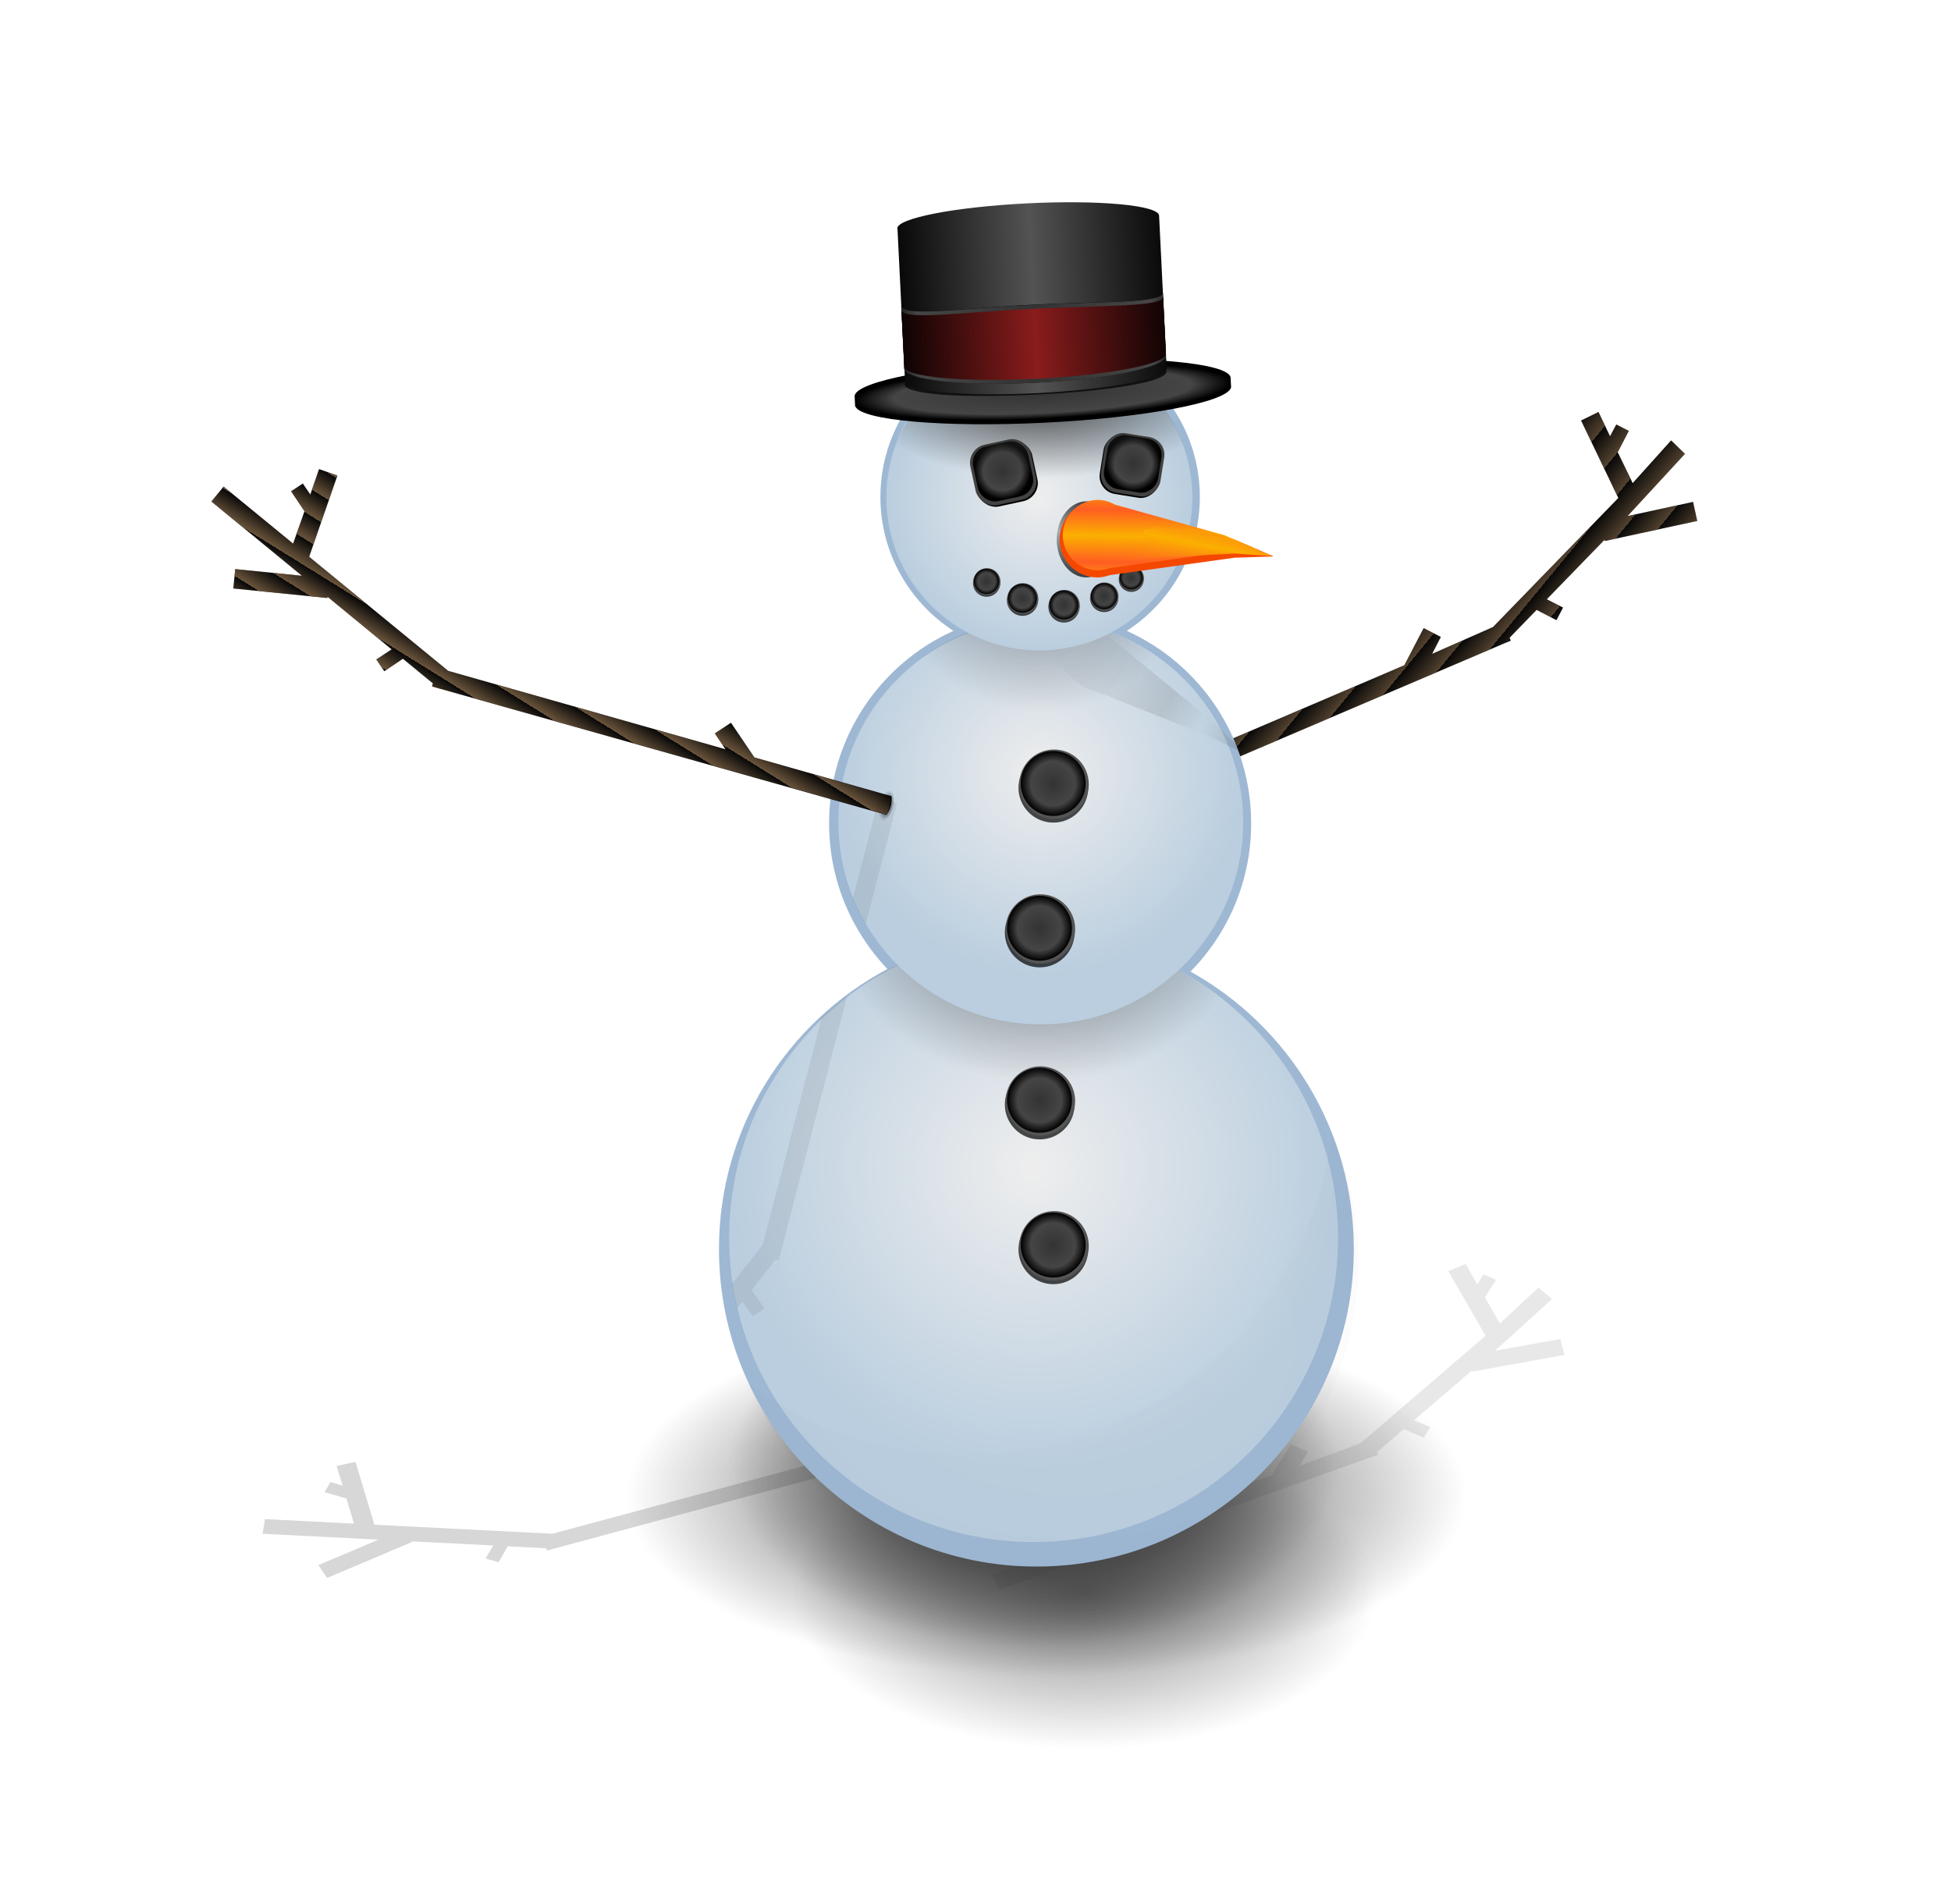 <?xml version="1.0" encoding="UTF-8" standalone="no"?>
<!-- Created with Inkscape (http://www.inkscape.org/) -->

<svg
   xmlns:dc="http://purl.org/dc/elements/1.1/"
   xmlns:cc="http://creativecommons.org/ns#"
   xmlns:rdf="http://www.w3.org/1999/02/22-rdf-syntax-ns#"
   xmlns:svg="http://www.w3.org/2000/svg"
   xmlns="http://www.w3.org/2000/svg"
   xmlns:xlink="http://www.w3.org/1999/xlink"
   xmlns:sodipodi="http://sodipodi.sourceforge.net/DTD/sodipodi-0.dtd"
   xmlns:inkscape="http://www.inkscape.org/namespaces/inkscape"
   width="286.28"
   height="279.438"
   id="svg2"
   version="1.1"
   inkscape:version="0.48.4 r9939"
   sodipodi:docname="New document 1">
  <defs
     id="defs4">
    <linearGradient
       id="linearGradient4665">
      <stop
         id="stop4667"
         offset="0"
         style="stop-color:#333333;stop-opacity:0;" />
      <stop
         id="stop4669"
         offset="1"
         style="stop-color:#333333;stop-opacity:1;" />
    </linearGradient>
    <linearGradient
       id="linearGradient4454">
      <stop
         id="stop4456"
         offset="0"
         style="stop-color:#000000;stop-opacity:1;" />
      <stop
         id="stop4458"
         offset="1"
         style="stop-color:#000000;stop-opacity:0;" />
    </linearGradient>
    <linearGradient
       inkscape:collect="always"
       id="linearGradient4422">
      <stop
         style="stop-color:#816647;stop-opacity:1;"
         offset="0"
         id="stop4424" />
      <stop
         style="stop-color:#816647;stop-opacity:0;"
         offset="1"
         id="stop4426" />
    </linearGradient>
    <linearGradient
       id="linearGradient4322">
      <stop
         id="stop4324"
         offset="0"
         style="stop-color:#333333;stop-opacity:0;" />
      <stop
         style="stop-color:#333333;stop-opacity:0;"
         offset="0.246"
         id="stop4330" />
      <stop
         style="stop-color:#333333;stop-opacity:0.498;"
         offset="0.806"
         id="stop4328" />
      <stop
         id="stop4326"
         offset="1"
         style="stop-color:#333333;stop-opacity:0;" />
    </linearGradient>
    <linearGradient
       id="linearGradient4271">
      <stop
         id="stop4273"
         offset="0"
         style="stop-color:#8a1c1c;stop-opacity:1;" />
      <stop
         id="stop4275"
         offset="1"
         style="stop-color:#000000;stop-opacity:1;" />
    </linearGradient>
    <linearGradient
       id="linearGradient4243">
      <stop
         style="stop-color:#535353;stop-opacity:1;"
         offset="0"
         id="stop4245" />
      <stop
         style="stop-color:#000000;stop-opacity:1;"
         offset="1"
         id="stop4249" />
    </linearGradient>
    <linearGradient
       id="linearGradient4227">
      <stop
         id="stop4229"
         offset="0"
         style="stop-color:#333333;stop-opacity:1;" />
      <stop
         style="stop-color:#454545;stop-opacity:1;"
         offset="0.792"
         id="stop4231" />
      <stop
         id="stop4233"
         offset="1"
         style="stop-color:#000000;stop-opacity:1;" />
    </linearGradient>
    <linearGradient
       id="linearGradient4197">
      <stop
         id="stop4199"
         offset="0"
         style="stop-color:#000000;stop-opacity:1;" />
      <stop
         id="stop4201"
         offset="1"
         style="stop-color:#000000;stop-opacity:0.252;" />
    </linearGradient>
    <linearGradient
       id="linearGradient4080">
      <stop
         id="stop4082"
         offset="0"
         style="stop-color:#fbb000;stop-opacity:1;" />
      <stop
         id="stop4084"
         offset="1"
         style="stop-color:#ff5e22;stop-opacity:0;" />
    </linearGradient>
    <linearGradient
       id="linearGradient4068">
      <stop
         style="stop-color:#fbb000;stop-opacity:1;"
         offset="0"
         id="stop4070" />
      <stop
         style="stop-color:#ff5e22;stop-opacity:1;"
         offset="1"
         id="stop4072" />
    </linearGradient>
    <linearGradient
       id="linearGradient3941">
      <stop
         style="stop-color:#333333;stop-opacity:1;"
         offset="0"
         id="stop3943" />
      <stop
         id="stop3949"
         offset="0.681"
         style="stop-color:#454545;stop-opacity:1;" />
      <stop
         style="stop-color:#000000;stop-opacity:1;"
         offset="1"
         id="stop3945" />
    </linearGradient>
    <linearGradient
       id="linearGradient3888">
      <stop
         id="stop3890"
         offset="0"
         style="stop-color:#eeeeee;stop-opacity:1;" />
      <stop
         id="stop3892"
         offset="1"
         style="stop-color:#bacedf;stop-opacity:1;" />
    </linearGradient>
    <linearGradient
       inkscape:collect="always"
       id="linearGradient3872">
      <stop
         style="stop-color:#333333;stop-opacity:1;"
         offset="0"
         id="stop3874" />
      <stop
         style="stop-color:#333333;stop-opacity:0;"
         offset="1"
         id="stop3876" />
    </linearGradient>
    <linearGradient
       id="linearGradient3840">
      <stop
         style="stop-color:#eeeeee;stop-opacity:1;"
         offset="0"
         id="stop3842" />
      <stop
         style="stop-color:#bacedf;stop-opacity:1;"
         offset="1"
         id="stop3844" />
    </linearGradient>
    <radialGradient
       inkscape:collect="always"
       xlink:href="#linearGradient3840"
       id="radialGradient3846"
       cx="288.913"
       cy="193.702"
       fx="288.913"
       fy="193.702"
       r="46.581"
       gradientUnits="userSpaceOnUse" />
    <radialGradient
       inkscape:collect="always"
       xlink:href="#linearGradient3840"
       id="radialGradient3858"
       cx="286.22"
       cy="116.694"
       fx="286.22"
       fy="116.694"
       r="30.965"
       gradientUnits="userSpaceOnUse" />
    <radialGradient
       inkscape:collect="always"
       xlink:href="#linearGradient3840"
       id="radialGradient3868"
       cx="277.335"
       cy="74.959"
       fx="277.335"
       fy="74.959"
       r="20.464"
       gradientUnits="userSpaceOnUse" />
    <radialGradient
       inkscape:collect="always"
       xlink:href="#linearGradient3872"
       id="radialGradient3878"
       cx="288.913"
       cy="204.472"
       fx="288.913"
       fy="204.472"
       r="46.581"
       gradientUnits="userSpaceOnUse" />
    <radialGradient
       inkscape:collect="always"
       xlink:href="#linearGradient3872"
       id="radialGradient3882"
       gradientUnits="userSpaceOnUse"
       cx="288.913"
       cy="204.472"
       fx="288.913"
       fy="204.472"
       r="46.581" />
    <radialGradient
       inkscape:collect="always"
       xlink:href="#linearGradient3872"
       id="radialGradient3886"
       gradientUnits="userSpaceOnUse"
       cx="286.22"
       cy="116.694"
       fx="286.22"
       fy="116.694"
       r="30.965"
       gradientTransform="matrix(0.959,0,0,0.741,11.83,52.777)" />
    <radialGradient
       inkscape:collect="always"
       xlink:href="#linearGradient3872"
       id="radialGradient3899"
       gradientUnits="userSpaceOnUse"
       cx="277.335"
       cy="74.959"
       fx="277.335"
       fy="74.959"
       r="20.464"
       gradientTransform="matrix(1.097,0,0,1.097,-18.13,3.312)" />
    <radialGradient
       inkscape:collect="always"
       xlink:href="#linearGradient3840-2"
       id="radialGradient3868-8"
       cx="277.335"
       cy="74.959"
       fx="277.335"
       fy="74.959"
       r="20.464"
       gradientUnits="userSpaceOnUse" />
    <linearGradient
       id="linearGradient3840-2">
      <stop
         style="stop-color:#eeeeee;stop-opacity:1;"
         offset="0"
         id="stop3842-7" />
      <stop
         style="stop-color:#bacedf;stop-opacity:1;"
         offset="1"
         id="stop3844-7" />
    </linearGradient>
    <radialGradient
       inkscape:collect="always"
       xlink:href="#linearGradient3941"
       id="radialGradient3947"
       cx="277.335"
       cy="74.959"
       fx="277.335"
       fy="74.959"
       r="20.464"
       gradientUnits="userSpaceOnUse" />
    <filter
       inkscape:collect="always"
       id="filter4001"
       x="-0.108"
       width="1.216"
       y="-0.108"
       height="1.216"
       color-interpolation-filters="sRGB">
      <feGaussianBlur
         inkscape:collect="always"
         stdDeviation="1.842"
         id="feGaussianBlur4003" />
    </filter>
    <radialGradient
       inkscape:collect="always"
       xlink:href="#linearGradient3941"
       id="radialGradient4011"
       gradientUnits="userSpaceOnUse"
       cx="277.335"
       cy="74.959"
       fx="277.335"
       fy="74.959"
       r="20.464" />
    <radialGradient
       inkscape:collect="always"
       xlink:href="#linearGradient3941"
       id="radialGradient4019"
       gradientUnits="userSpaceOnUse"
       cx="277.335"
       cy="74.959"
       fx="277.335"
       fy="74.959"
       r="20.464" />
    <radialGradient
       inkscape:collect="always"
       xlink:href="#linearGradient3941"
       id="radialGradient4027"
       gradientUnits="userSpaceOnUse"
       cx="277.335"
       cy="74.959"
       fx="277.335"
       fy="74.959"
       r="20.464" />
    <radialGradient
       inkscape:collect="always"
       xlink:href="#linearGradient3941"
       id="radialGradient4052"
       gradientUnits="userSpaceOnUse"
       cx="277.335"
       cy="74.959"
       fx="277.335"
       fy="74.959"
       r="20.464" />
    <radialGradient
       inkscape:collect="always"
       xlink:href="#linearGradient3941"
       id="radialGradient4054"
       gradientUnits="userSpaceOnUse"
       cx="277.335"
       cy="74.959"
       fx="277.335"
       fy="74.959"
       r="20.464" />
    <radialGradient
       inkscape:collect="always"
       xlink:href="#linearGradient3941"
       id="radialGradient4056"
       gradientUnits="userSpaceOnUse"
       cx="277.335"
       cy="74.959"
       fx="277.335"
       fy="74.959"
       r="20.464" />
    <radialGradient
       inkscape:collect="always"
       xlink:href="#linearGradient3941"
       id="radialGradient4058"
       gradientUnits="userSpaceOnUse"
       cx="277.335"
       cy="74.959"
       fx="277.335"
       fy="74.959"
       r="20.464" />
    <linearGradient
       inkscape:collect="always"
       xlink:href="#linearGradient4068"
       id="linearGradient4074"
       x1="292.988"
       y1="82.489"
       x2="292.915"
       y2="86.346"
       gradientUnits="userSpaceOnUse"
       spreadMethod="reflect"
       gradientTransform="translate(-3.443,-0.574)" />
    <linearGradient
       inkscape:collect="always"
       xlink:href="#linearGradient4080"
       id="linearGradient4078"
       gradientUnits="userSpaceOnUse"
       spreadMethod="reflect"
       x1="310.224"
       y1="82.861"
       x2="309.185"
       y2="88.129"
       gradientTransform="translate(-1.808,0.169)" />
    <radialGradient
       inkscape:collect="always"
       xlink:href="#linearGradient3941"
       id="radialGradient4094"
       cx="174.143"
       cy="49.11"
       fx="174.143"
       fy="49.11"
       r="4.458"
       gradientUnits="userSpaceOnUse"
       gradientTransform="matrix(0.924,0,0,0.924,104.658,69.971)" />
    <filter
       inkscape:collect="always"
       id="filter4132"
       color-interpolation-filters="sRGB">
      <feGaussianBlur
         inkscape:collect="always"
         stdDeviation="0.294"
         id="feGaussianBlur4134" />
    </filter>
    <radialGradient
       inkscape:collect="always"
       xlink:href="#linearGradient3941"
       id="radialGradient4149"
       gradientUnits="userSpaceOnUse"
       gradientTransform="matrix(0.924,0,0,0.924,104.658,69.971)"
       cx="174.143"
       cy="49.11"
       fx="174.143"
       fy="49.11"
       r="4.458" />
    <filter
       inkscape:collect="always"
       id="filter4185"
       x="-0.055"
       width="1.111"
       y="-0.103"
       height="1.206"
       color-interpolation-filters="sRGB">
      <feGaussianBlur
         inkscape:collect="always"
         stdDeviation="0.481"
         id="feGaussianBlur4187" />
    </filter>
    <linearGradient
       inkscape:collect="always"
       xlink:href="#linearGradient4197"
       id="linearGradient4195"
       x1="289.141"
       y1="89.657"
       x2="292.316"
       y2="81.782"
       gradientUnits="userSpaceOnUse"
       spreadMethod="reflect" />
    <radialGradient
       inkscape:collect="always"
       xlink:href="#linearGradient4227"
       id="radialGradient4225"
       cx="199.25"
       cy="59.891"
       fx="199.25"
       fy="59.891"
       r="29.126"
       gradientTransform="matrix(0.947,-0.047,0.007,0.136,97.501,62.075)"
       gradientUnits="userSpaceOnUse" />
    <linearGradient
       inkscape:collect="always"
       xlink:href="#linearGradient4243"
       id="linearGradient4241"
       x1="198.547"
       y1="45.391"
       x2="221.467"
       y2="45.391"
       gradientUnits="userSpaceOnUse"
       spreadMethod="reflect"
       gradientTransform="matrix(0.947,-0.047,0.047,0.947,95.093,13.473)" />
    <filter
       inkscape:collect="always"
       id="filter4263"
       color-interpolation-filters="sRGB">
      <feGaussianBlur
         inkscape:collect="always"
         stdDeviation="0.296"
         id="feGaussianBlur4265" />
    </filter>
    <linearGradient
       inkscape:collect="always"
       xlink:href="#linearGradient4271"
       id="linearGradient4282"
       gradientUnits="userSpaceOnUse"
       gradientTransform="matrix(0.947,-0.047,0.047,0.947,94.989,11.37)"
       spreadMethod="reflect"
       x1="198.547"
       y1="45.391"
       x2="221.467"
       y2="45.391" />
    <linearGradient
       inkscape:collect="always"
       xlink:href="#linearGradient4227"
       id="linearGradient4286"
       gradientUnits="userSpaceOnUse"
       gradientTransform="matrix(0.947,-0.047,0.052,1.055,94.697,5.489)"
       spreadMethod="reflect"
       x1="198.547"
       y1="45.391"
       x2="221.467"
       y2="45.391" />
    <filter
       inkscape:collect="always"
       id="filter4306"
       color-interpolation-filters="sRGB">
      <feGaussianBlur
         inkscape:collect="always"
         stdDeviation="0.268"
         id="feGaussianBlur4308" />
    </filter>
    <clipPath
       clipPathUnits="userSpaceOnUse"
       id="clipPath4310">
      <path
         sodipodi:nodetypes="cscccssscc"
         inkscape:connector-curvature="0"
         id="path4312"
         d="m 218.562,43.041 c 0,2.146 -9.08,1.173 -20.281,1.173 -10.851,0 -19.707,1.087 -20.25,-0.964 l 0,11.525 0,0.084 c -0.001,0.016 -0.031,0.026 -0.031,0.042 0,2.146 9.08,3.855 20.281,3.855 11.201,0 20.281,-1.71 20.281,-3.855 0,-0.012 6e-4,-0.03 0,-0.042 z"
         style="fill:url(#linearGradient4314);fill-opacity:1;stroke:none" />
    </clipPath>
    <linearGradient
       inkscape:collect="always"
       xlink:href="#linearGradient4227"
       id="linearGradient4314"
       gradientUnits="userSpaceOnUse"
       gradientTransform="matrix(1,0,0,1.341,0,-21.825)"
       spreadMethod="reflect"
       x1="198.547"
       y1="45.391"
       x2="221.467"
       y2="45.391" />
    <radialGradient
       inkscape:collect="always"
       xlink:href="#linearGradient4322"
       id="radialGradient4320"
       cx="294.65"
       cy="91.718"
       fx="294.65"
       fy="91.718"
       r="14.524"
       gradientTransform="matrix(1.93,-1.2489978e-7,1.497574e-7,2.315,-281.914,-121.674)"
       gradientUnits="userSpaceOnUse"
       spreadMethod="reflect" />
    <radialGradient
       inkscape:collect="always"
       xlink:href="#linearGradient3872"
       id="radialGradient4334"
       gradientUnits="userSpaceOnUse"
       cx="277.335"
       cy="66.138"
       fx="277.335"
       fy="66.138"
       r="20.464"
       gradientTransform="matrix(1.323,0,0,0.611,-80.719,20.647)" />
    <linearGradient
       inkscape:collect="always"
       xlink:href="#linearGradient4422"
       id="linearGradient4428"
       x1="164.617"
       y1="97.6"
       x2="166.382"
       y2="94.758"
       gradientUnits="userSpaceOnUse"
       spreadMethod="repeat" />
    <linearGradient
       inkscape:collect="always"
       xlink:href="#linearGradient4422"
       id="linearGradient4438"
       x1="385.65"
       y1="94.998"
       x2="382.632"
       y2="92.511"
       gradientUnits="userSpaceOnUse"
       spreadMethod="repeat" />
    <radialGradient
       inkscape:collect="always"
       xlink:href="#linearGradient3872"
       id="radialGradient4448"
       cx="263.463"
       cy="122.313"
       fx="263.463"
       fy="122.313"
       r="0.906"
       gradientTransform="matrix(1,0,0,2.172,0,-143.335)"
       gradientUnits="userSpaceOnUse" />
    <radialGradient
       inkscape:collect="always"
       xlink:href="#linearGradient4454"
       id="radialGradient4452"
       gradientUnits="userSpaceOnUse"
       gradientTransform="matrix(1,0,0,2.172,0,-143.335)"
       cx="263.463"
       cy="122.313"
       fx="263.463"
       fy="122.313"
       r="0.906" />
    <clipPath
       clipPathUnits="userSpaceOnUse"
       id="clipPath4479">
      <path
         style="fill:url(#radialGradient4483);fill-opacity:1;stroke:none"
         d="m 286.188,94.281 c -16.393,0 -29.688,13.294 -29.688,29.688 0,8.197 3.347,15.629 8.719,21 C 250.558,152.29 240.5,167.436 240.5,184.938 c 0,24.661 19.995,44.656 44.656,44.656 24.661,0 44.625,-19.995 44.625,-44.656 0,-16.954 -9.424,-31.72 -23.344,-39.281 5.803,-5.418 9.438,-13.123 9.438,-21.688 0,-16.393 -13.294,-29.688 -29.688,-29.688 z"
         id="path4481"
         inkscape:connector-curvature="0" />
    </clipPath>
    <radialGradient
       inkscape:collect="always"
       xlink:href="#linearGradient3840"
       id="radialGradient4483"
       gradientUnits="userSpaceOnUse"
       gradientTransform="matrix(0.959,0,0,0.959,8.195,-11.076)"
       cx="288.913"
       cy="193.702"
       fx="288.913"
       fy="193.702"
       r="46.581" />
    <filter
       inkscape:collect="always"
       id="filter4493"
       color-interpolation-filters="sRGB">
      <feGaussianBlur
         inkscape:collect="always"
         stdDeviation="1.495"
         id="feGaussianBlur4495" />
    </filter>
    <filter
       inkscape:collect="always"
       id="filter4517"
       color-interpolation-filters="sRGB">
      <feGaussianBlur
         inkscape:collect="always"
         stdDeviation="1.648"
         id="feGaussianBlur4519" />
    </filter>
    <filter
       inkscape:collect="always"
       id="filter4561"
       x="-0.049"
       width="1.097"
       y="-0.311"
       height="1.622"
       color-interpolation-filters="sRGB">
      <feGaussianBlur
         inkscape:collect="always"
         stdDeviation="2.207"
         id="feGaussianBlur4563" />
    </filter>
    <radialGradient
       inkscape:collect="always"
       xlink:href="#linearGradient3872"
       id="radialGradient4567"
       gradientUnits="userSpaceOnUse"
       cx="288.913"
       cy="204.472"
       fx="288.913"
       fy="204.472"
       r="46.581" />
    <filter
       color-interpolation-filters="sRGB"
       inkscape:collect="always"
       id="filter4001-2"
       x="-0.108"
       width="1.216"
       y="-0.108"
       height="1.216">
      <feGaussianBlur
         inkscape:collect="always"
         stdDeviation="1.842"
         id="feGaussianBlur4003-3" />
    </filter>
    <radialGradient
       inkscape:collect="always"
       xlink:href="#linearGradient3941-2"
       id="radialGradient4058-8"
       gradientUnits="userSpaceOnUse"
       cx="277.335"
       cy="74.959"
       fx="277.335"
       fy="74.959"
       r="20.464" />
    <linearGradient
       id="linearGradient3941-2">
      <stop
         style="stop-color:#333333;stop-opacity:1;"
         offset="0"
         id="stop3943-6" />
      <stop
         id="stop3949-2"
         offset="0.681"
         style="stop-color:#454545;stop-opacity:1;" />
      <stop
         style="stop-color:#000000;stop-opacity:1;"
         offset="1"
         id="stop3945-7" />
    </linearGradient>
    <radialGradient
       r="20.464"
       fy="74.959"
       fx="277.335"
       cy="74.959"
       cx="277.335"
       gradientUnits="userSpaceOnUse"
       id="radialGradient4590"
       xlink:href="#linearGradient3941-2"
       inkscape:collect="always" />
    <radialGradient
       inkscape:collect="always"
       xlink:href="#linearGradient3941-2"
       id="radialGradient4629"
       gradientUnits="userSpaceOnUse"
       cx="277.335"
       cy="74.959"
       fx="277.335"
       fy="74.959"
       r="20.464" />
    <radialGradient
       inkscape:collect="always"
       xlink:href="#linearGradient3941-2"
       id="radialGradient4639"
       gradientUnits="userSpaceOnUse"
       cx="277.335"
       cy="74.959"
       fx="277.335"
       fy="74.959"
       r="20.464" />
    <radialGradient
       inkscape:collect="always"
       xlink:href="#linearGradient3941-2"
       id="radialGradient4649"
       gradientUnits="userSpaceOnUse"
       cx="277.335"
       cy="74.959"
       fx="277.335"
       fy="74.959"
       r="20.464" />
    <radialGradient
       inkscape:collect="always"
       xlink:href="#linearGradient3941-2"
       id="radialGradient4659"
       gradientUnits="userSpaceOnUse"
       cx="277.335"
       cy="74.959"
       fx="277.335"
       fy="74.959"
       r="20.464" />
    <radialGradient
       inkscape:collect="always"
       xlink:href="#linearGradient4665"
       id="radialGradient4663"
       gradientUnits="userSpaceOnUse"
       cx="288.913"
       cy="193.702"
       fx="288.913"
       fy="193.702"
       r="46.581"
       gradientTransform="matrix(1.032,0,0,1.032,-12.843,-25.192)" />
    <radialGradient
       inkscape:collect="always"
       xlink:href="#linearGradient4665"
       id="radialGradient4674"
       gradientUnits="userSpaceOnUse"
       gradientTransform="matrix(1.583,1.0917534e-7,-1.2077605e-7,1.751,-167.544,-166.71)"
       cx="278.157"
       cy="193.551"
       fx="278.157"
       fy="193.551"
       r="46.581" />
    <radialGradient
       inkscape:collect="always"
       xlink:href="#linearGradient4665"
       id="radialGradient4679"
       gradientUnits="userSpaceOnUse"
       gradientTransform="matrix(1.018,-0.028,0.019,0.712,-10.096,54.707)"
       cx="292.33"
       cy="216.005"
       fx="292.33"
       fy="216.005"
       r="46.581" />
    <filter
       inkscape:collect="always"
       id="filter4689"
       color-interpolation-filters="sRGB">
      <feGaussianBlur
         inkscape:collect="always"
         stdDeviation="1.162"
         id="feGaussianBlur4691" />
    </filter>
  </defs>
  <sodipodi:namedview
     id="base"
     pagecolor="#ffffff"
     bordercolor="#666666"
     borderopacity="1.0"
     inkscape:pageopacity="0.0"
     inkscape:pageshadow="2"
     inkscape:zoom="2.7770056"
     inkscape:cx="143.26364"
     inkscape:cy="145.7619"
     inkscape:document-units="px"
     inkscape:current-layer="layer1"
     showgrid="false"
     fit-margin-top="0"
     fit-margin-left="0"
     fit-margin-right="0"
     fit-margin-bottom="0"
     inkscape:window-width="1920"
     inkscape:window-height="1141"
     inkscape:window-x="-8"
     inkscape:window-y="-8"
     inkscape:window-maximized="1" />
  <g
     inkscape:label="Layer 1"
     inkscape:groupmode="layer"
     id="layer1"
     transform="translate(-133.597,-3.391)">
    <path
       sodipodi:type="arc"
       style="opacity:0.624;fill:url(#radialGradient4567);fill-opacity:1;stroke:none"
       id="path4565"
       sodipodi:cx="288.91275"
       sodipodi:cy="204.47195"
       sodipodi:rx="46.581459"
       sodipodi:ry="46.581459"
       d="m 335.494,204.472 c 0,25.726 -20.855,46.581 -46.581,46.581 -25.726,0 -46.581,-20.855 -46.581,-46.581 0,-25.726 20.855,-46.581 46.581,-46.581 25.726,0 46.581,20.855 46.581,46.581 z"
       transform="matrix(0.919,0,0,0.494,27.139,136.031)" />
    <path
       sodipodi:nodetypes="ccccccccccccccccccccccccccccccccc"
       style="opacity:0.805;fill:#000000;fill-opacity:0.245;stroke:none;filter:url(#filter4561)"
       d="m 183.492,213.568 0.55,2.96 -1.714,-0.708 -1.015,1.359 3.079,1.3 0.671,3.787 -12.889,-2.146 -0.6,2.094 16.786,2.792 -9.169,2.704 1.037,2.017 12.929,-3.8 -0.067,-0.135 11.891,1.982 -1.322,1.768 1.824,0.764 1.599,-2.172 5.562,0.928 0.091,0.348 1.104,-0.166 0.067,0.014 -0.006,-0.023 66.745,-10.055 c 0.095,-0.777 -0.219,-1.39 -0.628,-2.037 l -20.412,3.034 -5.369,-2.26 -1.39,1.875 2.437,1.035 -41.476,6.226 -25.779,-4.291 -1.711,-9.473 -2.826,0.279 z"
       id="path4521"
       inkscape:connector-curvature="0"
       transform="matrix(0.994,-0.114,0.114,0.994,-23.754,27.15)" />
    <path
       inkscape:connector-curvature="0"
       id="path4497"
       d="m 348.672,188.886 1.694,2.97 0.915,-1.439 1.835,0.782 -1.623,2.61 2.195,3.785 5.639,-5.231 2.024,1.647 -8.419,7.616 9.617,-1.734 0.603,2.329 -13.55,2.457 -0.042,-0.155 -8.478,7.288 2.389,1.015 -0.966,1.541 -2.914,-1.258 -3.966,3.41 0.178,0.362 -1.041,0.355 -0.046,0.044 -0.012,-0.024 -54.493,19.44 -1.077,-2.195 41.047,-14.615 2.835,-4.544 2.523,1.082 -1.28,2.07 8.934,-3.285 18.384,-15.795 -5.465,-9.484 2.561,-1.043 z"
       style="opacity:0.606;fill:#000000;fill-opacity:0.245;stroke:none;filter:url(#filter4517)"
       sodipodi:nodetypes="ccccccccccccccccccccccccccccccccc" />
    <path
       inkscape:connector-curvature="0"
       id="path4410"
       d="m 368.153,63.85 1.694,3.561 0.915,-1.725 1.835,0.937 -1.623,3.129 2.195,4.538 5.639,-6.272 2.024,1.974 -8.419,9.132 9.617,-2.079 0.603,2.792 -13.55,2.946 -0.042,-0.185 -8.478,8.738 2.389,1.217 -0.966,1.847 -2.914,-1.509 -3.966,4.088 0.178,0.434 -1.041,0.426 -0.046,0.053 -0.012,-0.029 -54.493,23.308 -1.077,-2.632 41.047,-17.523 2.835,-5.449 2.523,1.297 -1.28,2.482 8.934,-3.938 18.384,-18.938 -5.465,-11.371 2.561,-1.251 z"
       style="opacity:0.965;fill:#000000;fill-opacity:1;stroke:none"
       sodipodi:nodetypes="ccccccccccccccccccccccccccccccccc" />
    <path
       sodipodi:nodetypes="ccccccccccccccccccccccccccccccccc"
       style="opacity:0.606;fill:url(#linearGradient4438);fill-opacity:1;stroke:none"
       d="m 368.153,63.85 1.694,3.561 0.915,-1.725 1.835,0.937 -1.623,3.129 2.195,4.538 5.639,-6.272 2.024,1.974 -8.419,9.132 9.617,-2.079 0.603,2.792 -13.55,2.946 -0.042,-0.185 -8.478,8.738 2.389,1.217 -0.966,1.847 -2.914,-1.509 -3.966,4.088 0.178,0.434 -1.041,0.426 -0.046,0.053 -0.012,-0.029 -54.493,23.308 -1.077,-2.632 41.047,-17.523 2.835,-5.449 2.523,1.297 -1.28,2.482 8.934,-3.938 18.384,-18.938 -5.465,-11.371 2.561,-1.251 z"
       id="path4430"
       inkscape:connector-curvature="0" />
    <path
       transform="matrix(1.323,0,0,0.571,-95.132,106.078)"
       d="m 335.494,204.472 c 0,25.726 -20.855,46.581 -46.581,46.581 -25.726,0 -46.581,-20.855 -46.581,-46.581 0,-25.726 20.855,-46.581 46.581,-46.581 25.726,0 46.581,20.855 46.581,46.581 z"
       sodipodi:ry="46.581459"
       sodipodi:rx="46.581459"
       sodipodi:cy="204.47195"
       sodipodi:cx="288.91275"
       id="path3880"
       style="fill:url(#radialGradient3882);fill-opacity:1;stroke:none"
       sodipodi:type="arc" />
    <path
       sodipodi:type="arc"
       style="fill:url(#radialGradient3878);fill-opacity:1;stroke:none"
       id="path3870"
       sodipodi:cx="288.91275"
       sodipodi:cy="204.47195"
       sodipodi:rx="46.581459"
       sodipodi:ry="46.581459"
       d="m 335.494,204.472 c 0,25.726 -20.855,46.581 -46.581,46.581 -25.726,0 -46.581,-20.855 -46.581,-46.581 0,-25.726 20.855,-46.581 46.581,-46.581 25.726,0 46.581,20.855 46.581,46.581 z"
       transform="matrix(0.959,0,0,0.571,8.195,101.77)" />
    <path
       style="fill:#9eb8d3;fill-opacity:1;stroke:none"
       d="m 286.219,52.875 c -12.937,0 -23.438,10.5 -23.438,23.438 0,8.248 4.277,15.482 10.719,19.656 -10.765,4.85 -18.25,15.677 -18.25,28.25 0,8.283 3.265,15.818 8.562,21.375 -14.7,7.833 -24.719,23.274 -24.719,41.094 0,25.726 20.868,46.594 46.594,46.594 25.726,0 46.562,-20.868 46.562,-46.594 0,-17.523 -9.668,-32.767 -23.969,-40.719 5.512,-5.591 8.906,-13.279 8.906,-21.75 0,-12.573 -7.485,-23.4 -18.25,-28.25 6.442,-4.174 10.719,-11.409 10.719,-19.656 0,-12.937 -10.5,-23.438 -23.438,-23.438 z"
       id="path3832"
       inkscape:connector-curvature="0" />
    <path
       transform="matrix(0.959,0,0,0.959,8.195,-11.076)"
       d="m 335.494,204.472 c 0,25.726 -20.855,46.581 -46.581,46.581 -25.726,0 -46.581,-20.855 -46.581,-46.581 0,-25.726 20.855,-46.581 46.581,-46.581 25.726,0 46.581,20.855 46.581,46.581 z"
       sodipodi:ry="46.581459"
       sodipodi:rx="46.581459"
       sodipodi:cy="204.47195"
       sodipodi:cx="288.91275"
       id="path3838"
       style="fill:url(#radialGradient3846);fill-opacity:1;stroke:none"
       sodipodi:type="arc" />
    <g
       id="g4039"
       transform="translate(0.464,-0.936)">
      <path
         transform="matrix(0.25,0,0,0.25,216.362,147.679)"
         d="m 297.798,74.959 c 0,11.302 -9.162,20.464 -20.464,20.464 -11.302,0 -20.464,-9.162 -20.464,-20.464 0,-11.302 9.162,-20.464 20.464,-20.464 11.302,0 20.464,9.162 20.464,20.464 z"
         sodipodi:ry="20.46353"
         sodipodi:rx="20.46353"
         sodipodi:cy="74.959351"
         sodipodi:cx="277.33469"
         id="path4005"
         style="fill:#000000;fill-opacity:0.707;stroke:none;filter:url(#filter4001)"
         sodipodi:type="arc" />
      <path
         sodipodi:type="arc"
         style="fill:#545454;fill-opacity:1;stroke:none"
         id="path4007"
         sodipodi:cx="277.33469"
         sodipodi:cy="74.959351"
         sodipodi:rx="20.46353"
         sodipodi:ry="20.46353"
         d="m 297.798,74.959 c 0,11.302 -9.162,20.464 -20.464,20.464 -11.302,0 -20.464,-9.162 -20.464,-20.464 0,-11.302 9.162,-20.464 20.464,-20.464 11.302,0 20.464,9.162 20.464,20.464 z"
         transform="matrix(0.249,0,0,0.249,216.743,147.24)" />
      <path
         transform="matrix(0.233,0,0,0.233,221.048,148.324)"
         d="m 297.798,74.959 c 0,11.302 -9.162,20.464 -20.464,20.464 -11.302,0 -20.464,-9.162 -20.464,-20.464 0,-11.302 9.162,-20.464 20.464,-20.464 11.302,0 20.464,9.162 20.464,20.464 z"
         sodipodi:ry="20.46353"
         sodipodi:rx="20.46353"
         sodipodi:cy="74.959351"
         sodipodi:cx="277.33469"
         id="path4009"
         style="fill:url(#radialGradient4054);fill-opacity:1;stroke:none"
         sodipodi:type="arc" />
    </g>
    <path
       style="opacity:0.668;fill:url(#radialGradient3886);fill-opacity:1;stroke:none"
       d="m 285.156,140.281 c -10.548,0 -20.234,3.665 -27.875,9.781 3.052,10.165 14.832,17.75 28.906,17.75 13.449,0 24.791,-6.922 28.438,-16.406 -7.867,-6.927 -18.163,-11.125 -29.469,-11.125 z"
       id="path3884"
       inkscape:connector-curvature="0" />
    <path
       d="m 317.185,124.233 c 0,17.101 -13.863,30.965 -30.965,30.965 -17.101,0 -30.965,-13.863 -30.965,-30.965 0,-17.101 13.863,-30.965 30.965,-30.965 17.101,0 30.965,13.863 30.965,30.965 z"
       sodipodi:ry="30.964552"
       sodipodi:rx="30.964552"
       sodipodi:cy="124.23338"
       sodipodi:cx="286.22015"
       id="path3850"
       style="fill:url(#radialGradient3858);fill-opacity:1;stroke:none"
       sodipodi:type="arc"
       transform="matrix(0.959,0,0,0.959,11.83,4.882)" />
    <path
       style="opacity:0.27;fill:url(#radialGradient4320);fill-opacity:1;stroke:none"
       d="m 292.808,93.948 c -2.85,-1.534 -5.149,-0.437 -5.149,2.413 0,2.85 2.299,6.386 5.149,7.919 0.586,0.315 1.145,0.483 1.67,0.585 l 16.907,6.732 5.322,2.69 -5.322,-5.16 -16.072,-13.136 c -0.744,-0.816 -1.592,-1.552 -2.505,-2.044 z"
       id="path4316"
       inkscape:connector-curvature="0" />
    <path
       style="opacity:0.509;fill:url(#radialGradient3899);fill-opacity:1;stroke:none"
       d="m 286.188,94.281 c -6.461,0 -12.44,2.058 -17.312,5.562 4.119,4.991 10.337,8.188 17.312,8.188 6.96,0 13.194,-3.185 17.312,-8.156 -4.873,-3.506 -10.851,-5.594 -17.312,-5.594 z"
       id="path3897"
       inkscape:connector-curvature="0" />
    <path
       transform="matrix(1.097,0,0,1.097,-18.13,-5.843)"
       d="m 297.798,74.959 c 0,11.302 -9.162,20.464 -20.464,20.464 -11.302,0 -20.464,-9.162 -20.464,-20.464 0,-11.302 9.162,-20.464 20.464,-20.464 11.302,0 20.464,9.162 20.464,20.464 z"
       sodipodi:ry="20.46353"
       sodipodi:rx="20.46353"
       sodipodi:cy="74.959351"
       sodipodi:cx="277.33469"
       id="path3860"
       style="fill:url(#radialGradient3868);fill-opacity:1;stroke:none"
       sodipodi:type="arc" />
    <g
       id="g4651"
       transform="matrix(0.358,0,0,0.358,197.313,44.354)">
      <path
         sodipodi:type="arc"
         style="fill:#000000;fill-opacity:0.707;stroke:none;filter:url(#filter4001-2)"
         id="path4653"
         sodipodi:cx="277.33469"
         sodipodi:cy="74.959351"
         sodipodi:rx="20.46353"
         sodipodi:ry="20.46353"
         d="m 297.798,74.959 c 0,11.302 -9.162,20.464 -20.464,20.464 -11.302,0 -20.464,-9.162 -20.464,-20.464 0,-11.302 9.162,-20.464 20.464,-20.464 11.302,0 20.464,9.162 20.464,20.464 z"
         transform="matrix(0.25,0,0,0.25,216.362,104.338)" />
      <path
         transform="matrix(0.249,0,0,0.249,216.743,103.899)"
         d="m 297.798,74.959 c 0,11.302 -9.162,20.464 -20.464,20.464 -11.302,0 -20.464,-9.162 -20.464,-20.464 0,-11.302 9.162,-20.464 20.464,-20.464 11.302,0 20.464,9.162 20.464,20.464 z"
         sodipodi:ry="20.46353"
         sodipodi:rx="20.46353"
         sodipodi:cy="74.959351"
         sodipodi:cx="277.33469"
         id="path4655"
         style="fill:#545454;fill-opacity:1;stroke:none"
         sodipodi:type="arc" />
      <path
         sodipodi:type="arc"
         style="fill:url(#radialGradient4659);fill-opacity:1;stroke:none"
         id="path4657"
         sodipodi:cx="277.33469"
         sodipodi:cy="74.959351"
         sodipodi:rx="20.46353"
         sodipodi:ry="20.46353"
         d="m 297.798,74.959 c 0,11.302 -9.162,20.464 -20.464,20.464 -11.302,0 -20.464,-9.162 -20.464,-20.464 0,-11.302 9.162,-20.464 20.464,-20.464 11.302,0 20.464,9.162 20.464,20.464 z"
         transform="matrix(0.233,0,0,0.233,221.048,104.983)" />
    </g>
    <g
       transform="matrix(0.405,0,0,0.405,179.909,41.294)"
       id="g4641">
      <path
         transform="matrix(0.25,0,0,0.25,216.362,104.338)"
         d="m 297.798,74.959 c 0,11.302 -9.162,20.464 -20.464,20.464 -11.302,0 -20.464,-9.162 -20.464,-20.464 0,-11.302 9.162,-20.464 20.464,-20.464 11.302,0 20.464,9.162 20.464,20.464 z"
         sodipodi:ry="20.46353"
         sodipodi:rx="20.46353"
         sodipodi:cy="74.959351"
         sodipodi:cx="277.33469"
         id="path4643"
         style="fill:#000000;fill-opacity:0.707;stroke:none;filter:url(#filter4001-2)"
         sodipodi:type="arc" />
      <path
         sodipodi:type="arc"
         style="fill:#545454;fill-opacity:1;stroke:none"
         id="path4645"
         sodipodi:cx="277.33469"
         sodipodi:cy="74.959351"
         sodipodi:rx="20.46353"
         sodipodi:ry="20.46353"
         d="m 297.798,74.959 c 0,11.302 -9.162,20.464 -20.464,20.464 -11.302,0 -20.464,-9.162 -20.464,-20.464 0,-11.302 9.162,-20.464 20.464,-20.464 11.302,0 20.464,9.162 20.464,20.464 z"
         transform="matrix(0.249,0,0,0.249,216.743,103.899)" />
      <path
         transform="matrix(0.233,0,0,0.233,221.048,104.983)"
         d="m 297.798,74.959 c 0,11.302 -9.162,20.464 -20.464,20.464 -11.302,0 -20.464,-9.162 -20.464,-20.464 0,-11.302 9.162,-20.464 20.464,-20.464 11.302,0 20.464,9.162 20.464,20.464 z"
         sodipodi:ry="20.46353"
         sodipodi:rx="20.46353"
         sodipodi:cy="74.959351"
         sodipodi:cx="277.33469"
         id="path4647"
         style="fill:url(#radialGradient4649);fill-opacity:1;stroke:none"
         sodipodi:type="arc" />
    </g>
    <g
       id="g4029"
       transform="translate(2.464,-4.086)">
      <path
         sodipodi:type="arc"
         style="fill:#000000;fill-opacity:0.707;stroke:none;filter:url(#filter4001)"
         id="path4013"
         sodipodi:cx="277.33469"
         sodipodi:cy="74.959351"
         sodipodi:rx="20.46353"
         sodipodi:ry="20.46353"
         d="m 297.798,74.959 c 0,11.302 -9.162,20.464 -20.464,20.464 -11.302,0 -20.464,-9.162 -20.464,-20.464 0,-11.302 9.162,-20.464 20.464,-20.464 11.302,0 20.464,9.162 20.464,20.464 z"
         transform="matrix(0.25,0,0,0.25,216.362,104.338)" />
      <path
         transform="matrix(0.249,0,0,0.249,216.743,103.899)"
         d="m 297.798,74.959 c 0,11.302 -9.162,20.464 -20.464,20.464 -11.302,0 -20.464,-9.162 -20.464,-20.464 0,-11.302 9.162,-20.464 20.464,-20.464 11.302,0 20.464,9.162 20.464,20.464 z"
         sodipodi:ry="20.46353"
         sodipodi:rx="20.46353"
         sodipodi:cy="74.959351"
         sodipodi:cx="277.33469"
         id="path4015"
         style="fill:#545454;fill-opacity:1;stroke:none"
         sodipodi:type="arc" />
      <path
         sodipodi:type="arc"
         style="fill:url(#radialGradient4058);fill-opacity:1;stroke:none"
         id="path4017"
         sodipodi:cx="277.33469"
         sodipodi:cy="74.959351"
         sodipodi:rx="20.46353"
         sodipodi:ry="20.46353"
         d="m 297.798,74.959 c 0,11.302 -9.162,20.464 -20.464,20.464 -11.302,0 -20.464,-9.162 -20.464,-20.464 0,-11.302 9.162,-20.464 20.464,-20.464 11.302,0 20.464,9.162 20.464,20.464 z"
         transform="matrix(0.233,0,0,0.233,221.048,104.983)" />
    </g>
    <g
       id="g4034"
       transform="translate(0.464,-1.614)">
      <path
         transform="matrix(0.25,0,0,0.25,216.362,123.111)"
         d="m 297.798,74.959 c 0,11.302 -9.162,20.464 -20.464,20.464 -11.302,0 -20.464,-9.162 -20.464,-20.464 0,-11.302 9.162,-20.464 20.464,-20.464 11.302,0 20.464,9.162 20.464,20.464 z"
         sodipodi:ry="20.46353"
         sodipodi:rx="20.46353"
         sodipodi:cy="74.959351"
         sodipodi:cx="277.33469"
         id="path4021"
         style="fill:#000000;fill-opacity:0.707;stroke:none;filter:url(#filter4001)"
         sodipodi:type="arc" />
      <path
         sodipodi:type="arc"
         style="fill:#545454;fill-opacity:1;stroke:none"
         id="path4023"
         sodipodi:cx="277.33469"
         sodipodi:cy="74.959351"
         sodipodi:rx="20.46353"
         sodipodi:ry="20.46353"
         d="m 297.798,74.959 c 0,11.302 -9.162,20.464 -20.464,20.464 -11.302,0 -20.464,-9.162 -20.464,-20.464 0,-11.302 9.162,-20.464 20.464,-20.464 11.302,0 20.464,9.162 20.464,20.464 z"
         transform="matrix(0.249,0,0,0.249,216.743,122.672)" />
      <path
         transform="matrix(0.233,0,0,0.233,221.048,123.757)"
         d="m 297.798,74.959 c 0,11.302 -9.162,20.464 -20.464,20.464 -11.302,0 -20.464,-9.162 -20.464,-20.464 0,-11.302 9.162,-20.464 20.464,-20.464 11.302,0 20.464,9.162 20.464,20.464 z"
         sodipodi:ry="20.46353"
         sodipodi:rx="20.46353"
         sodipodi:cy="74.959351"
         sodipodi:cx="277.33469"
         id="path4025"
         style="fill:url(#radialGradient4056);fill-opacity:1;stroke:none"
         sodipodi:type="arc" />
    </g>
    <g
       id="g4044"
       transform="translate(2.464,20.31)">
      <path
         sodipodi:type="arc"
         style="fill:#000000;fill-opacity:0.707;stroke:none;filter:url(#filter4001)"
         id="path4046"
         sodipodi:cx="277.33469"
         sodipodi:cy="74.959351"
         sodipodi:rx="20.46353"
         sodipodi:ry="20.46353"
         d="m 297.798,74.959 c 0,11.302 -9.162,20.464 -20.464,20.464 -11.302,0 -20.464,-9.162 -20.464,-20.464 0,-11.302 9.162,-20.464 20.464,-20.464 11.302,0 20.464,9.162 20.464,20.464 z"
         transform="matrix(0.25,0,0,0.25,216.362,147.679)" />
      <path
         transform="matrix(0.249,0,0,0.249,216.743,147.24)"
         d="m 297.798,74.959 c 0,11.302 -9.162,20.464 -20.464,20.464 -11.302,0 -20.464,-9.162 -20.464,-20.464 0,-11.302 9.162,-20.464 20.464,-20.464 11.302,0 20.464,9.162 20.464,20.464 z"
         sodipodi:ry="20.46353"
         sodipodi:rx="20.46353"
         sodipodi:cy="74.959351"
         sodipodi:cx="277.33469"
         id="path4048"
         style="fill:#545454;fill-opacity:1;stroke:none"
         sodipodi:type="arc" />
      <path
         sodipodi:type="arc"
         style="fill:url(#radialGradient4052);fill-opacity:1;stroke:none"
         id="path4050"
         sodipodi:cx="277.33469"
         sodipodi:cy="74.959351"
         sodipodi:rx="20.46353"
         sodipodi:ry="20.46353"
         d="m 297.798,74.959 c 0,11.302 -9.162,20.464 -20.464,20.464 -11.302,0 -20.464,-9.162 -20.464,-20.464 0,-11.302 9.162,-20.464 20.464,-20.464 11.302,0 20.464,9.162 20.464,20.464 z"
         transform="matrix(0.233,0,0,0.233,221.048,148.324)" />
    </g>
    <path
       inkscape:connector-curvature="0"
       id="path4151"
       d="m 296.214,77.533 c -2.047,0 -3.698,2.523 -3.698,5.605 0,3.082 1.651,5.567 3.698,5.567 0.421,0 0.822,-0.144 1.199,-0.339 l 12.142,-2.558 3.822,-0.188 -3.822,-2.483 -11.542,-4.853 c -0.534,-0.45 -1.143,-0.752 -1.799,-0.752 z"
       style="fill:url(#linearGradient4195);fill-opacity:1;stroke:none;filter:url(#filter4185)"
       transform="matrix(1.18,0,0,1,-56.508,-0.574)" />
    <path
       style="fill:#f44800;fill-opacity:1;stroke:none"
       d="m 294.641,76.96 c -3.082,0 -5.567,2.523 -5.567,5.605 0,3.082 2.486,5.567 5.567,5.567 0.634,0 1.238,-0.144 1.806,-0.339 l 18.282,-2.558 5.755,-0.188 -5.755,-2.483 -17.379,-4.853 c -0.805,-0.45 -1.721,-0.752 -2.708,-0.752 z"
       id="path4060"
       inkscape:connector-curvature="0" />
    <path
       inkscape:connector-curvature="0"
       id="path4066"
       d="m 294.694,76.749 c -2.85,0 -5.149,2.333 -5.149,5.183 0,2.85 2.299,5.149 5.149,5.149 0.586,0 1.145,-0.133 1.67,-0.313 l 16.907,-2.366 5.322,-0.174 -5.322,-2.296 -16.072,-4.488 c -0.744,-0.416 -1.592,-0.696 -2.505,-0.696 z"
       style="fill:url(#linearGradient4074);fill-opacity:1;stroke:none" />
    <path
       style="fill:url(#linearGradient4078);fill-opacity:1;stroke:none"
       d="m 301.529,81.058 c -0.152,0.566 0.206,1.575 -1e-5,2.085 0.586,0 -4.056,2.541 -3.531,2.361 l 16.758,-0.88 5.471,0.346 -7.403,-3.113 -8.94,-1.07 c -0.744,-0.416 -1.443,0.27 -2.356,0.27 z"
       id="path4076"
       inkscape:connector-curvature="0"
       sodipodi:nodetypes="cccccccc" />
    <g
       id="g4136"
       transform="matrix(0.999,-0.053,0.053,0.999,-3.268,15.865)">
      <rect
         transform="matrix(0.913,-0.147,0.147,0.913,106.586,52.703)"
         ry="2.942"
         rx="2.942"
         y="45.612"
         x="177.709"
         height="9.807"
         width="9.807"
         id="rect4098"
         style="fill:#000000;fill-opacity:1;stroke:none;filter:url(#filter4132)" />
      <rect
         transform="matrix(0.987,-0.159,0.159,0.987,0,0)"
         style="fill:#424242;fill-opacity:1;stroke:none"
         id="rect4096"
         width="9.065"
         height="9.065"
         x="261.106"
         y="110.974"
         rx="2.72"
         ry="2.72" />
      <rect
         transform="matrix(0.987,-0.159,0.159,0.987,0,0)"
         ry="2.472"
         rx="2.472"
         y="111.248"
         x="261.518"
         height="8.241"
         width="8.241"
         id="rect4086"
         style="fill:url(#radialGradient4094);fill-opacity:1;stroke:none" />
    </g>
    <g
       id="g4141"
       transform="matrix(-0.973,0,0,0.973,572.768,1.766)">
      <rect
         style="fill:#000000;fill-opacity:1;stroke:none;filter:url(#filter4132)"
         id="rect4143"
         width="9.807"
         height="9.807"
         x="177.709"
         y="45.612"
         rx="2.942"
         ry="2.942"
         transform="matrix(0.913,-0.147,0.147,0.913,106.586,52.703)" />
      <rect
         ry="2.72"
         rx="2.72"
         y="110.974"
         x="261.106"
         height="9.065"
         width="9.065"
         id="rect4145"
         style="fill:#424242;fill-opacity:1;stroke:none"
         transform="matrix(0.987,-0.159,0.159,0.987,0,0)" />
      <rect
         style="fill:url(#radialGradient4149);fill-opacity:1;stroke:none"
         id="rect4147"
         width="8.241"
         height="8.241"
         x="261.518"
         y="111.248"
         rx="2.472"
         ry="2.472"
         transform="matrix(0.987,-0.159,0.159,0.987,0,0)" />
    </g>
    <path
       style="opacity:0.965;fill:url(#radialGradient4334);fill-opacity:1;stroke:none"
       d="m 286.188,53.969 c -0.388,0 -0.774,0.012 -1.156,0.031 -9.671,0.49 -17.726,7.098 -20.375,16.031 2.753,5.174 11.35,8.938 21.531,8.938 10.175,0 18.773,-3.768 21.531,-8.938 C 305.068,61.101 297.012,54.49 287.344,54 c -0.383,-0.011 -0.769,-0.031 -1.156,-0.031 z"
       id="path4332"
       inkscape:connector-curvature="0" />
    <path
       style="fill:url(#radialGradient4225);fill-opacity:1;stroke:none"
       d="m 286.392,56.275 c -15.1,0.748 -27.286,3.083 -27.393,5.244 -9.5e-4,0.019 0.002,0.04 0.003,0.059 l 0.063,1.273 0.009,0.178 0.03,-0.001 c 0.842,2.045 12.984,3.125 27.742,2.394 14.758,-0.731 26.734,-3.005 27.369,-5.124 l 0.03,-0.001 -0.009,-0.178 -0.063,-1.273 c -9.4e-4,-0.019 -10e-5,-0.04 -0.003,-0.059 -0.32,-2.139 -12.677,-3.259 -27.777,-2.511 z"
       id="path4203"
       inkscape:connector-curvature="0" />
    <path
       id="path4251"
       d="m 198.446,54.372 c -11.201,0 -17.761,-0.41 -17.761,0.609 0,0.009 0.03,0.011 0.031,0.02 8.8e-4,0.006 7.012,3.702 0,0.02 l -2.685,3.183 0,0.04 c -0.001,0.008 -0.031,0.012 -0.031,0.02 0,1.019 9.08,1.623 20.281,1.623 11.201,0 20.281,-0.604 20.281,-1.623 0,-0.006 6e-4,-0.014 0,-0.02 l -1.096,-2.622 c 7.1e-4,-0.006 0,-0.014 0,-0.02 0,-1.019 -7.82,-1.23 -19.021,-1.23 z"
       style="fill:#000000;fill-opacity:0.734;stroke:none;filter:url(#filter4263)"
       inkscape:connector-curvature="0"
       transform="matrix(0.947,-0.047,0.074,1.5,93.473,-19.218)"
       sodipodi:nodetypes="ssccccsssccss" />
    <path
       style="fill:url(#linearGradient4241);fill-opacity:1;stroke:none"
       d="m 284.331,33.234 c -10.609,0.526 -19.148,2.189 -19.073,3.704 6.4e-4,0.013 0.029,0.016 0.031,0.028 9.5e-4,0.009 9e-5,0.021 0.002,0.03 l 1.101,22.228 0.003,0.059 c -3.9e-4,0.011 -0.029,0.02 -0.028,0.031 0.075,1.516 8.735,2.297 19.344,1.771 10.609,-0.526 19.149,-2.159 19.074,-3.675 -4.3e-4,-0.009 -4.6e-4,-0.021 -0.002,-0.03 l -1.106,-22.317 c 2e-4,-0.009 -9.5e-4,-0.02 -0.002,-0.03 -0.075,-1.516 -8.736,-2.327 -19.345,-1.801 z"
       id="path4209"
       inkscape:connector-curvature="0" />
    <path
       style="fill:#000000;fill-opacity:1;stroke:none;filter:url(#filter4306)"
       d="m 218.562,44.196 c 0,1.782 -9.08,0.974 -20.281,0.974 -10.851,0 -19.707,0.903 -20.25,-0.8 l 0,9.571 0,0.07 c -0.001,0.013 -0.031,0.021 -0.031,0.035 0,1.782 9.08,3.202 20.281,3.202 11.201,0 20.281,-1.42 20.281,-3.202 0,-0.01 6e-4,-0.025 0,-0.035 z"
       id="path4288"
       inkscape:connector-curvature="0"
       sodipodi:nodetypes="cscccssscc"
       clip-path="url(#clipPath4310)"
       transform="matrix(0.947,-0.047,0.047,0.947,95.151,14.651)" />
    <path
       sodipodi:nodetypes="cscccssscc"
       inkscape:connector-curvature="0"
       id="path4284"
       d="m 304.232,46.254 c 0.084,1.688 -8.554,1.349 -19.163,1.875 -10.278,0.509 -18.623,1.78 -19.217,0.192 l 0.449,9.065 0.003,0.066 c -3.3e-4,0.013 -0.029,0.022 -0.028,0.034 0.084,1.688 8.75,2.606 19.359,2.081 10.609,-0.526 19.142,-2.296 19.059,-3.984 -4.9e-4,-0.01 -5.9e-4,-0.023 -0.002,-0.033 z"
       style="fill:url(#linearGradient4286);fill-opacity:1;stroke:none" />
    <path
       style="fill:url(#linearGradient4282);fill-opacity:1;stroke:none"
       d="m 304.266,46.927 c 0.075,1.516 -8.559,1.255 -19.168,1.78 -10.278,0.509 -18.627,1.693 -19.213,0.269 l 0.403,8.139 0.003,0.059 c -3.8e-4,0.011 -0.029,0.02 -0.028,0.031 0.075,1.516 8.735,2.297 19.344,1.771 10.609,-0.526 19.149,-2.159 19.074,-3.675 -4.3e-4,-0.009 -4.7e-4,-0.021 -0.002,-0.03 z"
       id="path4267"
       inkscape:connector-curvature="0"
       sodipodi:nodetypes="cscccssscc" />
    <path
       sodipodi:type="arc"
       style="opacity:0.633;fill:url(#radialGradient4448);fill-opacity:1;stroke:none"
       id="path4440"
       sodipodi:cx="263.46329"
       sodipodi:cy="122.31268"
       sodipodi:rx="0.90605325"
       sodipodi:ry="1.9678344"
       d="m 264.369,122.313 c 0,1.087 -0.406,1.968 -0.906,1.968 -0.5,0 -0.906,-0.881 -0.906,-1.968 0,-1.087 0.406,-1.968 0.906,-1.968 0.5,0 0.906,0.881 0.906,1.968 z"
       transform="matrix(0.972,0.236,-0.236,0.972,36.628,-59.462)" />
    <path
       style="opacity:0.965;fill:#000000;fill-opacity:1;stroke:none"
       d="m 180.413,72.229 -1.281,3.73 -1.103,-1.611 -1.718,1.138 1.966,2.926 -1.669,4.757 -10.201,-8.371 -1.788,2.19 13.286,10.9 -9.79,-0.981 -0.284,2.842 13.796,1.399 0.021,-0.189 9.41,7.726 -2.236,1.479 1.168,1.727 2.725,-1.828 4.402,3.615 -0.127,0.451 1.083,0.306 0.052,0.047 0.009,-0.03 65.527,18.521 c 0.445,-0.698 0.848,-1.445 0.773,-2.737 l -20.148,-5.695 -3.431,-5.094 -2.361,1.573 1.552,2.322 -40.687,-11.5 -20.403,-16.743 4.147,-11.915 -2.686,-0.954 z"
       id="rect4339"
       inkscape:connector-curvature="0"
       sodipodi:nodetypes="ccccccccccccccccccccccccccccccccc" />
    <path
       transform="matrix(1.151,0.28,-0.28,1.151,-5.326,-92.968)"
       d="m 264.369,122.313 c 0,1.087 -0.406,1.968 -0.906,1.968 -0.5,0 -0.906,-0.881 -0.906,-1.968 0,-1.087 0.406,-1.968 0.906,-1.968 0.5,0 0.906,0.881 0.906,1.968 z"
       sodipodi:ry="1.9678344"
       sodipodi:rx="0.90605325"
       sodipodi:cy="122.31268"
       sodipodi:cx="263.46329"
       id="path4450"
       style="opacity:0.633;fill:url(#radialGradient4452);fill-opacity:1;stroke:none"
       sodipodi:type="arc" />
    <path
       inkscape:connector-curvature="0"
       id="path4412"
       d="m 180.413,72.229 -1.281,3.73 -1.103,-1.611 -1.718,1.138 1.966,2.926 -1.669,4.757 -10.201,-8.371 -1.788,2.19 13.286,10.9 -9.79,-0.981 -0.284,2.842 13.796,1.399 0.021,-0.189 9.41,7.726 -2.236,1.479 1.168,1.727 2.725,-1.828 4.402,3.615 -0.127,0.451 1.083,0.306 0.052,0.047 0.009,-0.03 65.498,18.464 c 0.55,-0.87 0.637,-1.734 0.66,-2.68 l -20.007,-5.695 -3.431,-5.094 -2.361,1.573 1.552,2.322 -40.687,-11.5 -20.403,-16.743 4.147,-11.915 -2.686,-0.954 z"
       style="opacity:0.805;fill:url(#linearGradient4428);fill-opacity:1;stroke:none"
       sodipodi:nodetypes="ccccccccccccccccccccccccccccccccc" />
    <path
       sodipodi:nodetypes="ccccccccccccccccccccccccccccccccc"
       style="opacity:0.518;fill:#000000;fill-opacity:0.245;stroke:none;filter:url(#filter4493)"
       d="m 216.334,205.6 3.756,1.201 -1.587,1.138 1.175,1.693 2.883,-2.028 4.792,1.566 -8.149,10.38 2.228,1.74 10.61,-13.519 -0.769,9.809 2.848,0.222 1.1,-13.823 -0.189,-0.017 7.52,-9.574 1.527,2.204 1.701,-1.205 -1.886,-2.685 3.519,-4.479 0.454,0.118 0.283,-1.089 0.046,-0.053 -0.03,-0.008 17.045,-65.882 c -0.882,-0.531 -1.748,-0.6 -2.694,-0.602 l -5.261,20.125 -5.019,3.541 1.624,2.326 2.288,-1.602 -10.618,40.926 -16.298,20.76 -12.002,-3.889 -0.896,2.706 z"
       id="path4460"
       inkscape:connector-curvature="0"
       inkscape:transform-center-x="24.42331"
       inkscape:transform-center-y="50.34948"
       clip-path="url(#clipPath4479)" />
    <g
       id="g4029-5"
       transform="matrix(0.447,0,0,0.447,162.01,37.445)">
      <path
         sodipodi:type="arc"
         style="fill:#000000;fill-opacity:0.707;stroke:none;filter:url(#filter4001-2)"
         id="path4013-7"
         sodipodi:cx="277.33469"
         sodipodi:cy="74.959351"
         sodipodi:rx="20.46353"
         sodipodi:ry="20.46353"
         d="m 297.798,74.959 c 0,11.302 -9.162,20.464 -20.464,20.464 -11.302,0 -20.464,-9.162 -20.464,-20.464 0,-11.302 9.162,-20.464 20.464,-20.464 11.302,0 20.464,9.162 20.464,20.464 z"
         transform="matrix(0.25,0,0,0.25,216.362,104.338)" />
      <path
         transform="matrix(0.249,0,0,0.249,216.743,103.899)"
         d="m 297.798,74.959 c 0,11.302 -9.162,20.464 -20.464,20.464 -11.302,0 -20.464,-9.162 -20.464,-20.464 0,-11.302 9.162,-20.464 20.464,-20.464 11.302,0 20.464,9.162 20.464,20.464 z"
         sodipodi:ry="20.46353"
         sodipodi:rx="20.46353"
         sodipodi:cy="74.959351"
         sodipodi:cx="277.33469"
         id="path4015-8"
         style="fill:#545454;fill-opacity:1;stroke:none"
         sodipodi:type="arc" />
      <path
         sodipodi:type="arc"
         style="fill:url(#radialGradient4590);fill-opacity:1;stroke:none"
         id="path4017-2"
         sodipodi:cx="277.33469"
         sodipodi:cy="74.959351"
         sodipodi:rx="20.46353"
         sodipodi:ry="20.46353"
         d="m 297.798,74.959 c 0,11.302 -9.162,20.464 -20.464,20.464 -11.302,0 -20.464,-9.162 -20.464,-20.464 0,-11.302 9.162,-20.464 20.464,-20.464 11.302,0 20.464,9.162 20.464,20.464 z"
         transform="matrix(0.233,0,0,0.233,221.048,104.983)" />
    </g>
    <g
       transform="matrix(0.447,0,0,0.447,155.927,36.46)"
       id="g4621">
      <path
         transform="matrix(0.25,0,0,0.25,216.362,104.338)"
         d="m 297.798,74.959 c 0,11.302 -9.162,20.464 -20.464,20.464 -11.302,0 -20.464,-9.162 -20.464,-20.464 0,-11.302 9.162,-20.464 20.464,-20.464 11.302,0 20.464,9.162 20.464,20.464 z"
         sodipodi:ry="20.46353"
         sodipodi:rx="20.46353"
         sodipodi:cy="74.959351"
         sodipodi:cx="277.33469"
         id="path4623"
         style="fill:#000000;fill-opacity:0.707;stroke:none;filter:url(#filter4001-2)"
         sodipodi:type="arc" />
      <path
         sodipodi:type="arc"
         style="fill:#545454;fill-opacity:1;stroke:none"
         id="path4625"
         sodipodi:cx="277.33469"
         sodipodi:cy="74.959351"
         sodipodi:rx="20.46353"
         sodipodi:ry="20.46353"
         d="m 297.798,74.959 c 0,11.302 -9.162,20.464 -20.464,20.464 -11.302,0 -20.464,-9.162 -20.464,-20.464 0,-11.302 9.162,-20.464 20.464,-20.464 11.302,0 20.464,9.162 20.464,20.464 z"
         transform="matrix(0.249,0,0,0.249,216.743,103.899)" />
      <path
         transform="matrix(0.233,0,0,0.233,221.048,104.983)"
         d="m 297.798,74.959 c 0,11.302 -9.162,20.464 -20.464,20.464 -11.302,0 -20.464,-9.162 -20.464,-20.464 0,-11.302 9.162,-20.464 20.464,-20.464 11.302,0 20.464,9.162 20.464,20.464 z"
         sodipodi:ry="20.46353"
         sodipodi:rx="20.46353"
         sodipodi:cy="74.959351"
         sodipodi:cx="277.33469"
         id="path4627"
         style="fill:url(#radialGradient4629);fill-opacity:1;stroke:none"
         sodipodi:type="arc" />
    </g>
    <g
       id="g4631"
       transform="matrix(0.391,0,0,0.391,166.662,40.839)">
      <path
         sodipodi:type="arc"
         style="fill:#000000;fill-opacity:0.707;stroke:none;filter:url(#filter4001-2)"
         id="path4633"
         sodipodi:cx="277.33469"
         sodipodi:cy="74.959351"
         sodipodi:rx="20.46353"
         sodipodi:ry="20.46353"
         d="m 297.798,74.959 c 0,11.302 -9.162,20.464 -20.464,20.464 -11.302,0 -20.464,-9.162 -20.464,-20.464 0,-11.302 9.162,-20.464 20.464,-20.464 11.302,0 20.464,9.162 20.464,20.464 z"
         transform="matrix(0.25,0,0,0.25,216.362,104.338)" />
      <path
         transform="matrix(0.249,0,0,0.249,216.743,103.899)"
         d="m 297.798,74.959 c 0,11.302 -9.162,20.464 -20.464,20.464 -11.302,0 -20.464,-9.162 -20.464,-20.464 0,-11.302 9.162,-20.464 20.464,-20.464 11.302,0 20.464,9.162 20.464,20.464 z"
         sodipodi:ry="20.46353"
         sodipodi:rx="20.46353"
         sodipodi:cy="74.959351"
         sodipodi:cx="277.33469"
         id="path4635"
         style="fill:#545454;fill-opacity:1;stroke:none"
         sodipodi:type="arc" />
      <path
         sodipodi:type="arc"
         style="fill:url(#radialGradient4639);fill-opacity:1;stroke:none"
         id="path4637"
         sodipodi:cx="277.33469"
         sodipodi:cy="74.959351"
         sodipodi:rx="20.46353"
         sodipodi:ry="20.46353"
         d="m 297.798,74.959 c 0,11.302 -9.162,20.464 -20.464,20.464 -11.302,0 -20.464,-9.162 -20.464,-20.464 0,-11.302 9.162,-20.464 20.464,-20.464 11.302,0 20.464,9.162 20.464,20.464 z"
         transform="matrix(0.233,0,0,0.233,221.048,104.983)" />
    </g>
    <path
       style="opacity:0.142;fill:url(#radialGradient4679);fill-opacity:1;stroke:none;filter:url(#filter4689)"
       d="m 329.064,169.738 c -3.358,26.606 -26.076,47.188 -53.594,47.188 -12.023,0 -23.119,-3.92 -32.094,-10.562 7.016,16.854 23.642,28.719 43.031,28.719 25.726,0 46.562,-20.868 46.562,-46.594 0,-6.666 -1.385,-13.02 -3.906,-18.75 z"
       id="path4661"
       inkscape:connector-curvature="0" />
  </g>
</svg>
